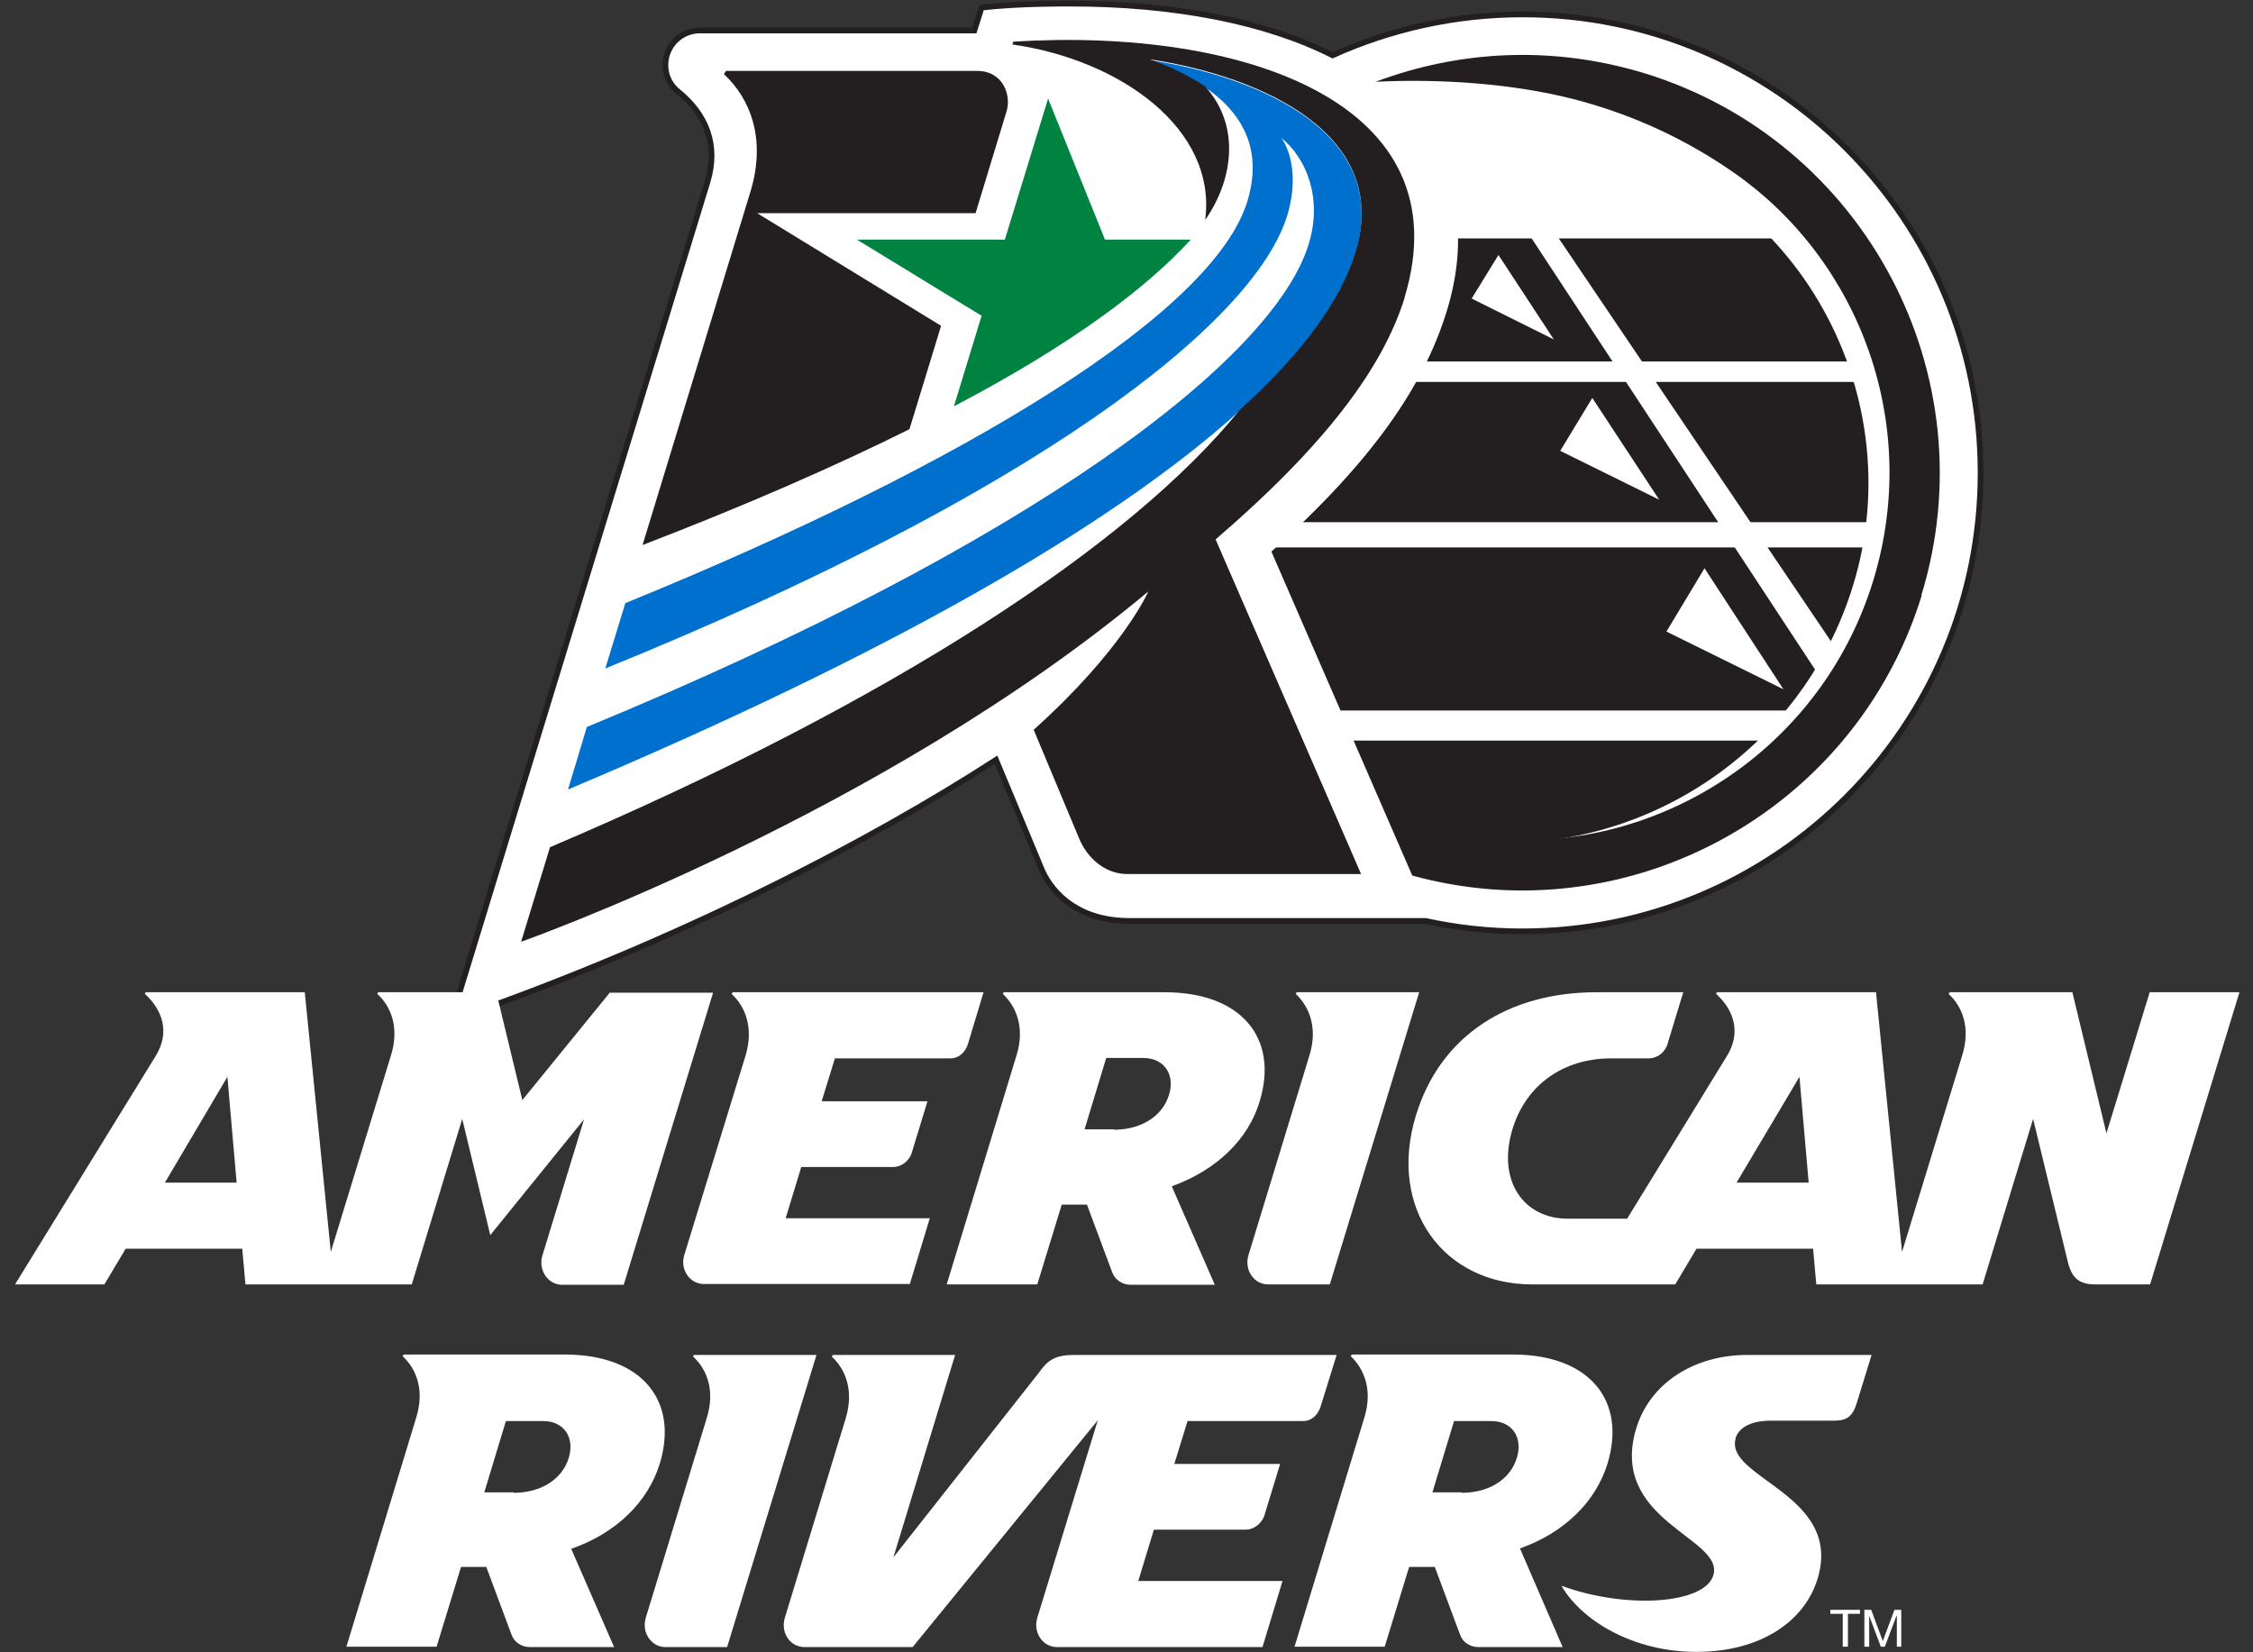 <svg width="75" height="55" viewBox="0 0 75 55" fill="none" xmlns="http://www.w3.org/2000/svg">
<rect x="0" y="0" width="75" height="55" fill="#333333" stroke="none"/>
<g clip-path="url(#clip0_15379_40184)">
<path d="M50.685 0.48C48.43 0.48 46.282 0.974 44.362 1.841C42.147 0.72 39.132 0.12 35.611 0.12C35.611 0.12 33.903 0.107 32.676 0.253L32.449 1.014H23.311C22.684 1.014 22.164 1.521 22.164 2.161C22.164 2.588 22.378 2.881 22.578 3.041C23.512 3.802 23.938 4.816 23.565 6.056L15.027 33.963C22.404 31.428 28.927 28.04 33.169 25.292L34.717 29.001C35.077 29.774 35.944 30.655 37.612 30.655H47.47C48.51 30.881 49.577 31.002 50.685 31.002C59.115 31.002 65.945 24.172 65.945 15.741C65.945 7.31 59.115 0.48 50.685 0.48Z" fill="white"/>
<path d="M46.496 27.533C47.683 27.893 48.884 28.067 50.071 28.067C55.273 28.067 60.089 24.705 61.69 19.476C63.664 13.046 59.756 5.776 52.432 4.415C51.205 4.189 51.231 3.735 50.057 3.735C49.591 3.482 49.15 3.281 48.71 3.135C45.335 3.522 42.361 5.202 40.306 7.684C39.506 9.178 38.906 10.832 38.439 12.339C36.464 18.769 40.066 25.572 46.496 27.547" fill="#231F20"/>
<path d="M60.276 15.234C60.276 21.877 54.887 27.267 48.243 27.267C41.6 27.267 36.211 21.877 36.211 15.234C36.211 8.591 41.507 2.868 48.163 2.868C49.431 2.868 50.738 3.402 51.885 3.762C56.754 5.309 60.276 9.858 60.276 15.234Z" fill="#231F20"/>
<path d="M61.676 24.198H62.877L50.991 6.603H50.111L61.676 24.198Z" fill="white"/>
<path d="M60.276 7.937H43.748L43.548 2.761H57.515L60.276 7.937Z" fill="white"/>
<path d="M62.49 12.032H42.894V12.713H62.49V12.032Z" fill="white"/>
<path d="M63.077 17.382H42.294V18.222H63.077V17.382Z" fill="white"/>
<path d="M60.743 23.651H41.147V24.652H60.743V23.651Z" fill="white"/>
<path d="M63.958 19.823C66.212 12.486 62.077 4.696 54.753 2.441C53.393 2.028 52.032 1.828 50.685 1.828C44.735 1.828 39.226 5.683 37.385 11.659C35.13 18.983 39.266 26.786 46.603 29.027C47.963 29.441 49.324 29.641 50.671 29.641C56.621 29.641 62.13 25.786 63.971 19.823M50.671 27.974C49.484 27.974 48.27 27.8 47.083 27.427C40.626 25.439 36.998 18.609 38.986 12.153C40.146 8.364 42.134 2.895 45.816 2.721C47.977 2.615 50.378 2.788 52.365 3.295C54.447 3.829 56.234 4.709 57.741 5.763C61.943 8.711 63.944 14.154 62.357 19.329C60.743 24.585 55.901 27.974 50.671 27.974Z" fill="#231F20"/>
<path d="M41.64 29.881L47.643 30.668L42.294 18.382C45.682 15.341 47.376 12.846 48.123 10.378C48.844 8.03 48.51 5.909 47.256 4.215C46.776 3.561 46.149 2.974 45.389 2.468C43.121 0.96 39.079 8.617 34.984 8.617C34.984 8.617 34.117 13.366 32.889 13.513L39.039 12.326H29.901C22.684 1.04 39.986 29.881 41.64 29.881Z" fill="white"/>
<path d="M15.041 33.976C22.418 31.442 28.941 28.053 33.183 25.292L34.73 29C35.09 29.774 35.958 30.655 37.625 30.655H47.67L42.321 18.355C45.722 15.314 47.403 12.819 48.163 10.351C48.884 8.004 48.55 5.883 47.296 4.188C45.335 1.574 41.08 0.133 35.611 0.133C35.611 0.133 33.903 0.12 32.676 0.267L32.449 1.027H23.311C22.684 1.027 22.164 1.534 22.164 2.174C22.164 2.601 22.378 2.894 22.578 3.068C23.512 3.828 23.938 4.842 23.565 6.083L15.027 33.989L15.041 33.976Z" fill="white"/>
<path d="M38.279 2.001C38.999 2.254 39.613 2.561 40.12 2.908C41.48 3.842 42.014 5.109 41.52 6.71C40.4 10.365 32.342 15.381 20.817 20.076L20.15 22.251C34.357 16.488 41.747 10.792 42.854 7.163C43.201 6.016 43.001 5.082 42.654 4.589C43.521 5.296 44.028 6.643 43.561 8.137C42.387 11.953 34.423 18.062 19.536 24.198L18.909 26.279C29.514 21.811 37.025 17.515 41.267 13.673C43.334 11.806 44.628 10.045 45.122 8.417C46.309 4.536 42.107 2.588 38.279 2.001Z" fill="#0070CE"/>
<path d="M46.749 9.925C48.737 3.428 41.4 0.907 33.73 1.387L33.703 1.481C37.278 1.988 40.52 4.282 40.119 7.323C41.093 5.923 41.267 4.135 40.119 2.881C39.612 2.534 39.012 2.241 38.279 1.974C42.107 2.561 46.309 4.522 45.122 8.391C44.628 10.018 43.334 11.779 41.267 13.646C37.678 18.089 29.768 23.331 18.309 28.2L17.348 31.348C17.348 31.348 29.328 27.12 38.225 19.689C38.225 19.689 37.398 21.61 34.41 24.292L35.944 27.96C36.224 28.587 36.798 29.094 37.532 29.094H45.309L40.466 17.955C44.068 14.86 46.029 12.273 46.763 9.898" fill="#231F20"/>
<path d="M32.516 2.361H24.165L24.098 2.468C24.952 3.255 25.526 4.602 24.979 6.389L21.39 18.142C24.859 16.808 27.807 15.514 30.275 14.287L31.328 10.845L25.206 7.096H32.476L33.503 3.721C33.676 3.201 33.41 2.361 32.529 2.361" fill="#231F20"/>
<path d="M31.755 13.526C35.744 11.432 38.199 9.551 39.639 7.977H36.784L34.89 3.281L33.45 7.977H28.527L32.676 10.511L31.755 13.526Z" fill="#008241"/>
<path d="M48.777 9.992L49.871 8.204L52.139 11.659L48.777 9.992Z" fill="white"/>
<path d="M49.871 8.471L51.725 11.299L48.99 9.938L49.884 8.484L49.871 8.471ZM49.857 7.937L48.563 10.045L52.539 12.032L49.857 7.937Z" fill="#231F20"/>
<path d="M53.006 13.246L51.938 15.007L55.233 16.634L53.006 13.246Z" fill="white"/>
<path d="M56.741 18.916L55.474 21.023L59.369 22.944L56.741 18.916Z" fill="white"/>
<path d="M50.684 0.48C48.43 0.48 46.282 0.974 44.361 1.841C42.147 0.72 39.132 0.12 35.611 0.12C35.611 0.12 33.903 0.107 32.676 0.253L32.436 1.014H23.298C22.671 1.014 22.151 1.521 22.151 2.161C22.151 2.588 22.364 2.881 22.564 3.041C23.511 3.802 23.925 4.829 23.551 6.056L15.014 33.963C22.391 31.428 28.914 28.04 33.156 25.292L34.703 29.001C35.064 29.774 35.931 30.655 37.598 30.655H47.456C48.497 30.881 49.577 31.002 50.671 31.002C59.102 31.002 65.932 24.172 65.932 15.741C65.932 7.31 59.115 0.48 50.684 0.48Z" stroke="#231F20" stroke-width="0.19" stroke-miterlimit="10"/>
<path d="M43.588 35.137L41.56 41.78C41.413 42.26 41.733 42.754 42.214 42.754H44.268L47.243 33.029H43.161L43.134 33.083C43.574 33.496 43.881 34.203 43.588 35.137Z" fill="white"/>
<path d="M30.955 40.553H26.153L26.673 38.846H29.728C29.994 38.846 30.235 38.672 30.341 38.405L30.875 36.658H27.353L27.793 35.23H31.635C31.942 35.23 32.142 35.004 32.222 34.75L32.742 33.029H24.392L24.352 33.083C24.805 33.496 25.099 34.203 24.819 35.137L22.778 41.78C22.631 42.26 22.964 42.741 23.431 42.741H30.288L30.955 40.54V40.553Z" fill="white"/>
<path d="M39.012 39.486C40.493 38.952 41.56 37.925 41.934 36.658C42.574 34.55 41.32 33.029 38.772 33.029H33.41L33.383 33.083C33.823 33.496 34.13 34.203 33.837 35.137L31.515 42.754H34.53L35.344 40.099H36.184L37.025 42.354C37.118 42.607 37.372 42.767 37.638 42.767H40.44L39.012 39.499V39.486ZM37.078 37.592H36.104L36.825 35.217H38.065C38.759 35.217 39.119 35.777 38.919 36.431C38.706 37.151 37.998 37.605 37.078 37.605" fill="white"/>
<path d="M20.31 33.029L17.388 36.618L16.521 33.029H12.586L12.559 33.083C13.013 33.496 13.306 34.203 13.013 35.137L11.012 41.673L10.145 33.029H4.849L4.822 33.083C5.396 33.603 5.676 34.35 5.183 35.15L0.5 42.754H3.475L4.182 41.567H8.064L8.171 42.754H13.707L15.387 37.245L16.321 41.113L19.443 37.258L18.055 41.794C17.909 42.274 18.242 42.767 18.709 42.767H20.763L23.738 33.043H20.31V33.029ZM5.489 39.366L7.57 35.844L7.877 39.366H5.489Z" fill="white"/>
<path d="M71.561 33.029L70.121 37.725L68.987 33.029H64.905L64.865 33.083C65.318 33.496 65.612 34.203 65.318 35.137L63.317 41.673L62.45 33.029H57.154L57.128 33.083C57.701 33.603 57.981 34.35 57.488 35.15L54.166 40.566H52.179C50.751 40.566 49.818 39.339 50.351 37.578C50.805 36.097 52.059 35.23 53.633 35.23H54.887C55.167 35.23 55.434 35.03 55.514 34.737L56.034 33.029H53.139C50.231 33.029 47.95 34.457 47.136 37.125C46.189 40.219 48.043 42.754 51.005 42.754H55.767L56.474 41.567H60.356L60.463 42.754H65.999L67.68 37.245L68.827 41.967C68.96 42.541 69.2 42.754 69.761 42.754H71.575L74.549 33.029H71.548H71.561ZM57.808 39.366L59.902 35.844L60.209 39.366H57.821H57.808Z" fill="white"/>
<path d="M23.098 45.102L23.071 45.155C23.525 45.569 23.818 46.276 23.525 47.209L21.497 53.852C21.35 54.346 21.684 54.826 22.151 54.826H24.205L27.18 45.102H23.098Z" fill="white"/>
<path d="M42.694 52.625H37.892L38.412 50.918H41.467C41.733 50.918 41.974 50.731 42.08 50.477L42.614 48.73H39.092L39.532 47.303H43.374C43.681 47.303 43.881 47.076 43.961 46.822L44.495 45.102H35.757C35.13 45.102 34.877 45.275 34.597 45.675L29.741 51.838L31.795 45.102H27.727L27.687 45.155C28.14 45.569 28.434 46.276 28.154 47.209L26.126 53.852C25.979 54.346 26.299 54.826 26.78 54.826H30.381L36.544 47.276L34.53 53.852C34.383 54.346 34.717 54.826 35.184 54.826H42.027L42.694 52.625Z" fill="white"/>
<path d="M57.768 47.89C57.875 47.529 58.262 47.289 58.969 47.289H61.076C61.477 47.289 61.677 47.142 61.81 46.702L62.303 45.102H58.168C56.367 45.102 54.927 46.062 54.473 47.529C53.526 50.638 57.421 51.184 57.034 52.438C56.741 53.399 54.126 53.572 51.978 52.785C52.659 53.959 54.38 54.986 56.474 54.986C58.568 54.986 60.062 53.999 60.503 52.559C61.37 49.744 57.381 49.197 57.781 47.876" fill="white"/>
<path d="M50.591 51.545C52.072 51.025 53.126 49.984 53.513 48.717C54.153 46.609 52.899 45.088 50.364 45.088H45.002L44.962 45.142C45.402 45.555 45.709 46.262 45.415 47.196L43.094 54.813H46.096L46.909 52.158H47.763L48.604 54.413C48.697 54.68 48.95 54.826 49.217 54.826H52.019L50.605 51.558L50.591 51.545ZM48.657 49.677H47.683L48.404 47.303H49.644C50.338 47.303 50.698 47.85 50.498 48.517C50.284 49.237 49.577 49.691 48.657 49.691" fill="white"/>
<path d="M19.043 51.545C20.523 51.025 21.577 49.984 21.964 48.717C22.604 46.609 21.35 45.088 18.802 45.088H13.44L13.4 45.142C13.853 45.555 14.147 46.262 13.853 47.196L11.532 54.813H14.534L15.347 52.158H16.188L17.028 54.413C17.122 54.68 17.375 54.826 17.642 54.826H20.443L19.016 51.558L19.043 51.545ZM17.095 49.677H16.121L16.841 47.303H18.082C18.776 47.303 19.136 47.85 18.936 48.517C18.722 49.237 18.015 49.691 17.095 49.691" fill="white"/>
<path d="M60.929 53.719H61.343V54.813H61.516V53.719H61.917V53.586H60.929V53.719Z" fill="white"/>
<path d="M62.677 54.626L62.29 53.586H62.063V54.813H62.224V53.786L62.61 54.813H62.744L63.131 53.786H63.144V54.813H63.291V53.586H63.064L62.677 54.626Z" fill="white"/>
</g>
<defs>
<clipPath id="clip0_15379_40184">
<rect width="74.063" height="55" fill="white" transform="translate(0.514)"/>
</clipPath>
</defs>
</svg>
